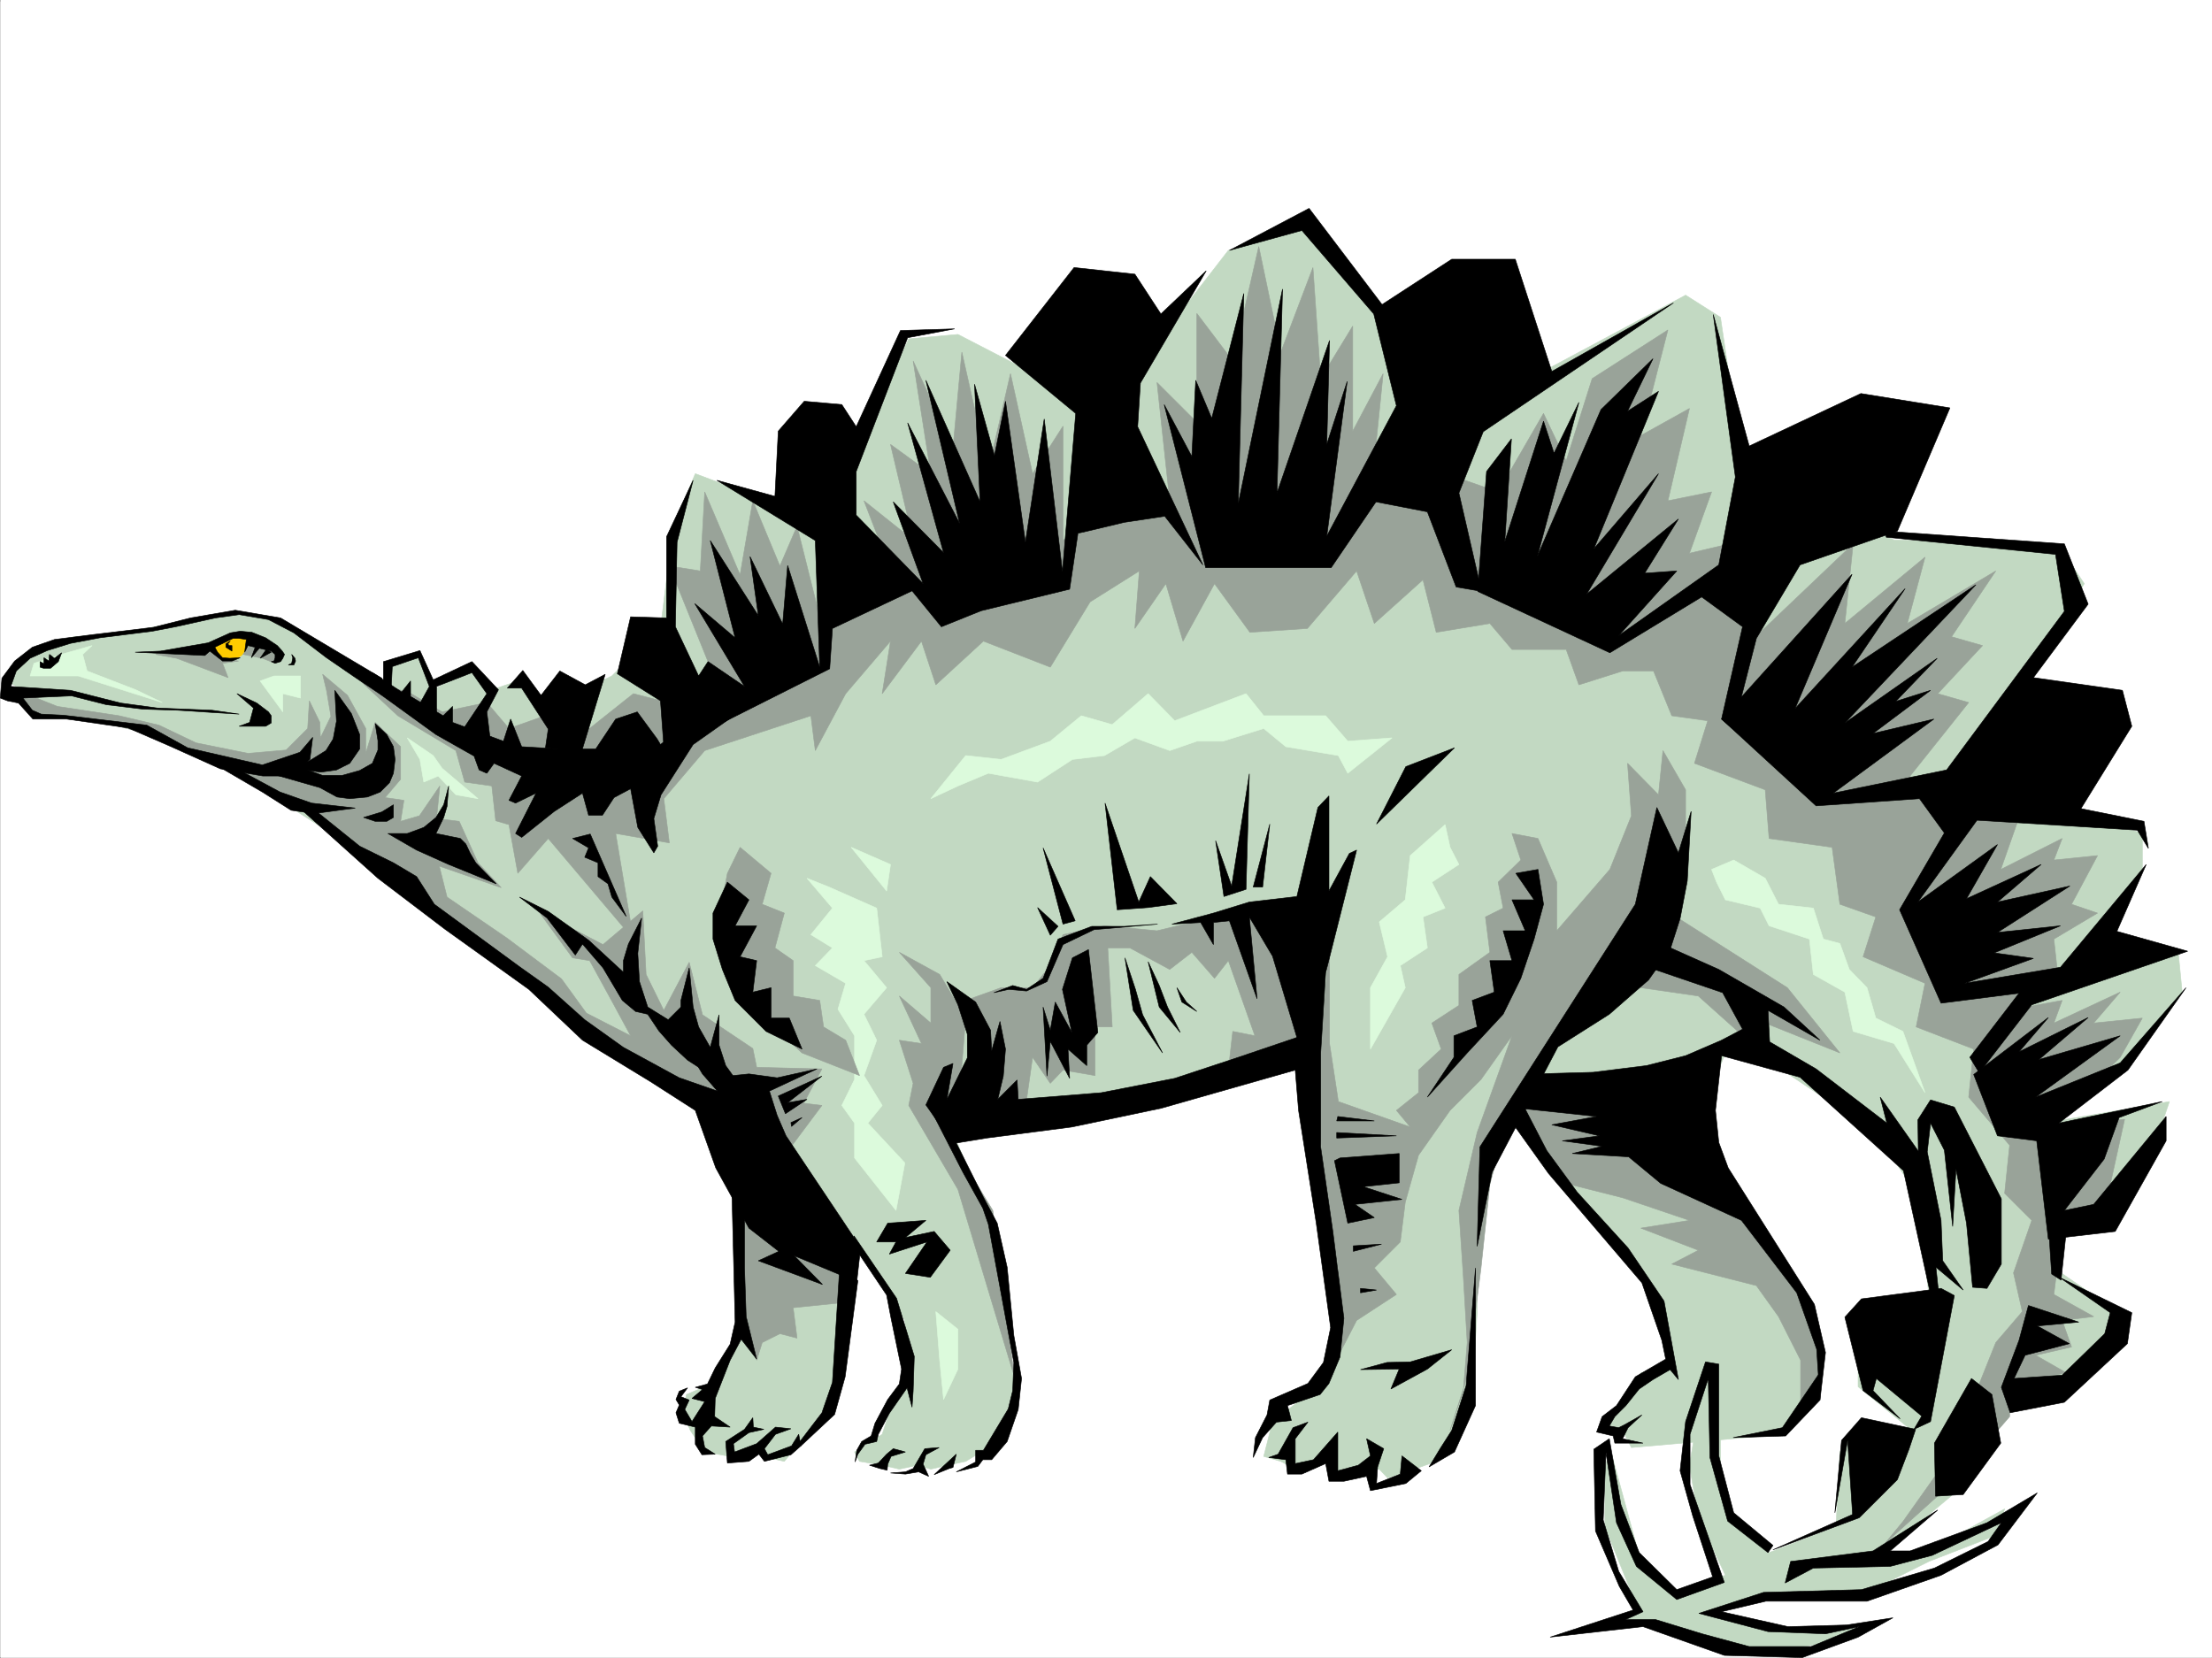 <svg xmlns="http://www.w3.org/2000/svg" width="2997.386" height="2246.668"><rect width="100%" height="100%" fill="#333333" stroke="none"/><defs><clipPath id="a"><path d="M0 0h2997v2244.137H0Zm0 0"/></clipPath></defs><path fill="#fff" d="M.37 2246.297h2997.016V0H.37Zm0 0"/><g clip-path="url(#a)" transform="translate(.37 2.16)"><path fill="#fff" fill-rule="evenodd" stroke="#fff" stroke-linecap="square" stroke-linejoin="bevel" stroke-miterlimit="10" stroke-width=".743" d="M.742 2244.137h2995.531V-2.16H.743Zm0 0"/></g><path fill="#c2d9c2" fill-rule="evenodd" stroke="#c2d9c2" stroke-linecap="square" stroke-linejoin="bevel" stroke-miterlimit="10" stroke-width=".743" d="m2529.866 2038.832 60.684-100.371-72.688-59.2v-53.917l95.914-71.16-17.246-137.047-54.699-82.422-144.594-96.617-59.195-11.223-23.969 59.902 17.243 82.422 53.921 84.613 41.953 83.169 29.989 76.359v59.941l-23.223 46.45-18.73 23.968-143.848 12.707-60.723 5.242-11.964-23.187-29.247-6.02 29.247-23.226 24.71-48.68 41.954-11.965-24.711-88.406-47.196-71.902-60.718-65.14-78.672-106.356-29.207 59.16-23.227 107.094v94.386l-6.723 112.336-24.75 53.957-23.968 36.676-48.72 17.246-17.202 5.238-11.262-11.964-55.445 6.726-11.965-23.969-46.45 17.243-19.511-10.52-23.227-6.723 12.004-47.195 47.196-36.715 29.988-16.46 6.727-47.938v-65.18l-11.965-119.84-29.989-202.226-198.55 54.703-185.805 34.445-90.672 7.469 53.957 129.578 29.207 208.988-5.238 41.211-29.988 47.156-30.696 18.727-24.75 5.242-22.48 5.277-17.95-5.277-24.75 5.277-23.226-5.277-30.691-5.242-6.766-12.707 37.457-23.969 11.262-34.484 24.71-35.934-5.238-83.91-50.203-83.125-29.992-47.195v130.32l-10.476 83.91-19.473 35.934-22.485 34.484-30.73 36.676-29.953-6.723v-17.246l-36.715 17.246h-6.762l-34.449-5.984-19.469-29.207-10.48-23.969 5.238-24.75 24.711-10.48 23.969-13.489 23.969-69.636v-77.887l-6.727-113.117-41.21-112.332-125.864-71.164-103.418-83.164-151.356-113.078-125.12-95.875-53.919-34.446-48.718-43.48-90.672-34.446-65.18-40.43-131.848-12.003-29.988-29.95-18.73-11.964 18.73-23.969 23.227-18.73 47.972-17.243 73.43-5.984 82.387-17.242 67.445-6.723 41.957 6.723 64.434 29.207 85.433 59.2 12.711-23.97 41.211-17.242 17.984 47.938 55.446-30.696 23.968 30.696 35.227-11.965 41.211 34.445 86.176-41.21 29.21-29.208 36.716-35.191 17.242-138.57 29.949-71.16 127.39 47.933 106.391-117.61 55.442-113.078 66.668-5.984 172.351 89.11 114.64-100.368 79.415-102.601 101.894-34.446 113.899 125.082 192.527 83.125 211.297-113.117 47.23 29.992 29.954 201.48 205.312 100.372 221.778 5.238 35.93 53.918-95.872 155.031 71.902 149.09L2903 1129.52v48.68l-78.71 130.32 127.39-17.984 5.238 53.957-72.687 93.606-113.86 83.91 169.305-29.207-17.95 53.176-79.449 94.347-47.937 18.727-11.223 59.199 95.875 65.883-24.71 47.195-77.184 53.176-60.684 12.004-41.953 77.144-48.719 59.157-59.16 53.957zm0 0"/><path fill="#c2d9c2" fill-rule="evenodd" stroke="#c2d9c2" stroke-linecap="square" stroke-linejoin="bevel" stroke-miterlimit="10" stroke-width=".743" d="M2174.722 1990.895v77.886l42.695 106.352-12.004 18.73 47.977 5.239 84.652 29.949 83.91 6.023 71.2-12.004 31.437-17.242-72.648 5.238-71.946-5.238-60.683-23.969 65.925-17.949h97.395l59.2-12.004 71.945-35.93 90.632-35.23 12.004-35.934-119.883 65.922-66.664 11.965 114.602-95.87-133.332-88.368-17.985 29.207-5.277 101.113-90.637 35.192-53.957-47.196-11.964-53.918v-142.324l-29.989 53.957-12.004 71.125 12.004 71.16 36.715 77.926-72.687 23.188-41.954-41.914-41.953-154.329zm0 0"/><path fill="#dcfadc" fill-rule="evenodd" stroke="#dcfadc" stroke-linecap="square" stroke-linejoin="bevel" stroke-miterlimit="10" stroke-width=".743" d="m352.503 922.8 30.734 41.915v-24.711l23.97 5.98v-29.949h-35.974zm199.332 77.145 17.207 29.207 5.238 30.692 19.512-8.25 23.969 25.492 29.949 5.242-48.68-41.21-12.004-17.208zM124.75 874.863 112 886.828l6.023 22.48 65.921 25.458 35.973 17.242-113.898-35.973h-65.18l5.238-17.203 36.715-12.004zm1136.597 207.465 47.23-58.418 47.938 5.242 66.703-24.71 41.957-34.489 41.953 12.004 48.68-41.953 35.972 36.715 96.653-36.715 23.968 29.95h83.95l29.949 34.487 59.941-4.496-59.941 47.934-12.746-23.969-71.16-12.004-29.993-24.71-55.441 17.245h-35.191l-36.715 12.707-47.235-17.203-41.172 23.965-43.476 5.242-47.195 30.692-66.704-11.965-41.21 17.207zm696.84 35.188-47.235 41.957-6.726 59.937-35.227 29.953 11.262 47.192-23.227 41.918v83.164l47.192-83.164-6.762-29.954 36.715-23.968-5.985-41.953 29.993-11.965-17.989-35.188 36.715-23.968-12.004-23.227zm-834.668 84.652 64.437 28.465 7.465 65.922-24.711 5.242 30.695 36.676-30.695 35.968 17.246 35.192-17.246 47.937 24.711 40.47-19.469 23.968 50.203 53.918-12.004 64.398-56.187-71.125v-47.191l-17.242-23.969 17.242-35.23v-59.157l-22.48-35.972 10.476-35.192-41.172-23.969 23.227-23.968-29.246-17.985 29.246-35.933-34.489-40.469zm77.886 5.238 5.278-35.93-53.215-23.226zm66.704 570 5.242 65.926 5.238 53.176 19.473-41.211v-53.922zm1081.156-611.953-29.953 12.746 6.726 17.246 12.004 23.965 47.195 11.223 12 23.969 54.704 17.984 5.238 47.937 42.699 23.97 11.258 53.175 55.445 16.46 41.953 66.669-29.988-83.129-36.715-17.984-11.965-41.211-24.007-24.711-12.708-35.192-22.48-5.984-13.492-41.953-47.192-5.238-17.988-35.23zm0 0"/><path fill="#fc0" fill-rule="evenodd" stroke="#fc0" stroke-linecap="square" stroke-linejoin="bevel" stroke-miterlimit="10" stroke-width=".743" d="m287.323 874.863 5.243 8.953 7.507 8.25h20.996l5.98-3.753 4.497-4.497 5.242-19.472-14.976-2.969-12.747 2.969zm0 0"/><path fill="#99a399" fill-rule="evenodd" stroke="#99a399" stroke-linecap="square" stroke-linejoin="bevel" stroke-miterlimit="10" stroke-width=".743" d="m899.476 1082.328 55.441-65.18 143.852-47.195 6.02 47.195 41.171-77.144 60.723-71.164-11.262 71.164 53.215-71.164 19.473 59.199 64.437-59.2 90.672 35.231 53.922-88.406 66.703-41.953-6.024 77.926 41.997-60.684 23.222 77.887 42.7-77.887 47.937 65.922 77.926-5.238 66.703-77.926 23.969 71.16 65.921-59.156 17.989 71.16 72.687-12.004 29.95 35.23h73.43l17.241 47.938 59.2-18.73h41.953l24.71 60.644 48.72 6.766-17.985 57.672 95.91 35.933 5.238 65.922 85.395 12.004 10.52 77.144 48.68 17.204-17.243 53.957 83.945 35.933-12.004 59.16 77.93 29.989-6.766 65.14 55.485 65.18-6.766 65.18 36.715 36.675-24.71 71.165 11.964 52.43-35.973 41.956-23.969 59.899v47.195l-59.94 76.402-41.954 59.157-24.711 29.992 90.633-81.64 78.71-90.638v-46.449l77.141-12.746-41.953-23.969 48.719-11.222-12.746-35.973 42.695-5.238-53.918-29.95 11.223-89.89 59.941-35.191 24.711-112.336-101.894 10.48 95.91-94.387 29.992-53.175-65.965 6.722 35.973-41.914-89.89 41.914 11.222-30.691-65.922 11.965 59.941-47.157-5.242-47.937 59.16-35.227-35.191-11.965 35.191-65.921-59.16 5.98 11.223-29.207-83.164 41.953 29.207-83.125-167.074-24.75 94.386-118.316-41.953-12.004 60.723-65.14-41.996-12.005 59.941-89.148-119.883 71.16 24.008-89.851-108.656 89.851 11.258-107.836-125.899 119.84-65.925-65.922 23.968-53.918-53.957 12.707 29.989-83.125-59.196 12.004 29.207-125.082-65.922 36.676 36.715-143.067-102.636 65.922-35.23 111.59-30.696-64.394-61.465 106.351-47.192-16.46-120.625-25.497 11.965-118.316-41.21 77.886V441.91l-43.442 71.16-10.477-150.535-43.48 114.602-29.95-143.067-35.23 155.032-48.68-64.399V572.23l-53.956-53.921 17.242 160.312-144.63 53.176v-154.29l-41.214 64.4-29.95-135.563-29.988 130.32-35.933-159.527-12.004 130.32-53.957-118.355 23.969 152.804-54.664-39.687 30.695 129.578-66.668-53.176 43.441 112.332-98.14 65.922-35.973-143.809-23.226 53.918-36.715-88.363-17.242 100.367-47.938-112.37-5.98 107.093-41.954-6.727 65.18 161.055-47.195 29.207-66.703-17.242-65.926 52.433-53.957-22.484-48.719 17.242-29.95-35.187-60.683 12.707-41.953-24.711-71.945-23.969-42.695-35.933 96.652 89.851 78.672 47.195 11.965 42.696 36.714 5.242 5.278 47.191 17.945 5.239 12.004 65.925 41.211-47.195 115.387 136.34-23.969-143.066 72.687 12.707zm0 0"/><path fill="#99a399" fill-rule="evenodd" stroke="#99a399" stroke-linecap="square" stroke-linejoin="bevel" stroke-miterlimit="10" stroke-width=".743" d="m2048.82 1129.52 12.003 35.933-30.734 29.992 6.766 35.188-24.008 11.965 6.023 47.937-41.957 29.988v41.918l-36.715 23.965 12.707 35.23-30.691 28.466v30.695l-29.992 23.965 18.73 22.484-97.398-34.445-11.965-78.672V1278.57l-17.984 202.227 12.746 136.34 17.203 101.113v89.11l-11.965 53.175 36.715-71.164 53.918-35.187-29.95-35.934 35.192-35.23 6.762-53.918 17.988-63.657 42.695-60.683 41.957-41.953 41.953-59.157-47.195 131.063-24.71 105.61 5.983 89.89 5.239 89.148-5.239 65.14-17.988 53.958 23.227-72.688 18.73-147.523 12.004-113.117 29.95-112.332 60.683-95.133 59.941-77.145 59.196-89.89 55.445-82.383v-77.926l-30.695-53.176-6.02 59.938-41.957-42.695 5.242 71.16-29.207 72.648-71.945 83.13v-65.884l-25.453-59.199zm174.581 208.953 77.926 11.258 71.945 64.398 18.727-27.723 101.152 40.469-71.199-88.402-150.574-95.875zm-558.933 111.629 5.98-52.434 29.989 5.984-35.97-101.855-18.73 23.969-30.734-35.23-29.95 23.226-53.956-29.211h-29.993l6.024 107.098h-23.227v65.921l-43.476-7.468-17.207 17.945-24.008-35.188-12.707 89.149-71.2-17.246-6.726-149.047 47.938-17.242h42.695l24.008-29.953 17.207-41.954 56.222-11.964 71.165 6.726 77.925-18.73 71.907-5.239 65.96 172.274zm0 0"/><path fill="#99a399" fill-rule="evenodd" stroke="#99a399" stroke-linecap="square" stroke-linejoin="bevel" stroke-miterlimit="10" stroke-width=".743" d="m2127.487 1605.133 71.203 17.988 90.633 30.691-65.922 10.481 77.926 29.988-35.972 18.73 114.64 29.208 29.992 41.914 29.95 59.199v71.16l23.968-41.21v-65.923l-41.953-89.109-72.687-95.129-41.957-77.144-17.985-95.875-235.265 42.699 37.496 65.883zm-908.839-314.598 42.699 47.938v47.933l-42.7-36.675 29.989 64.398-29.988-4.496 18.73 58.414-5.984 29.992 66.668 113.82 76.437 253.914-29.207-225.449-61.465-101.113 19.512-95.129 5.238-64.398-35.226-59.16zm-215.793-142.285 41.992 35.191-12.004 41.953 29.953 11.965-12.707 47.192 24.71 17.246v47.933l35.974 5.985 5.238 35.934 29.949 17.984 18.77 47.937-77.926-30.695-83.95-77.144-30.69-95.13 13.487-71.16zm53.957 659.11 23.226 5.98-5.238-41.172 65.922-6.766 5.238-59.156-149.832-59.16 12.75 125.082 16.461 71.164 7.504-23.969zm0 0"/><path fill="#99a399" fill-rule="evenodd" stroke="#99a399" stroke-linecap="square" stroke-linejoin="bevel" stroke-miterlimit="10" stroke-width=".743" d="m43.812 943.758 33.742 13.488 83.91 12.707L215.42 982.7l50.203 23.969 70.418 14.234 51.691-4.496 29.207-29.21 2.27-37.458 14.23 29.207.747 21 14.23-29.21-5.98-35.227-5.243-21.703 33.707 28.465 24.711 44.925v33.707l12.746-41.957 34.485 32.961v44.184l-20.996 24.75 25.492 3.715-4.496 28.465 25.453-7.47 27.723-40.464-4.496 44.219 30.734 3.715 25.453 56.187 31.477 33.703-83.91-29.207 10.48 41.957 80.937 55.402 74.172 55.446 33.703 46.449 59.942 30.695-24.711-45.71-30.735-56.145-23.226-3.754-46.45-63.656 87.665 45.668 53.957-45.668 4.496 86.136 23.969 48.68 34.445-65.18 17.988 71.165 68.188 45.706 5.242 25.454 88.402 2.23-24.71 46.45 24.71 3.011-41.953 56.148-130.36-65.886-153.585-95.871-78.668-74.914-128.129-90.637-114.645-89.148-44.964-43.438-41.211-9.738-59.157-41.172-68.933-26.977-62.953-24.71-49.461-12.75-62.168-8.993-31.477 3.012-22.48-30.695zm167.113-56.93 28.465 5.238 69.676 26.239-7.508-19.473 21.738-3.012-26.234-3.754-14.977-13.488zm118.355 0 26.235 5.238 17.242 6.766 6.726-7.508-6.726-12.746-32.215-8.953zm0 0"/><path fill-rule="evenodd" stroke="#000" stroke-linecap="square" stroke-linejoin="bevel" stroke-miterlimit="10" stroke-width=".743" d="m372.757 898.832 7.469-2.27 3.011-4.496 2.27-5.238-3.012-4.496-6.765-7.469-15.72-10.52-18.726-7.468-15.719-1.484-13.488 2.23-29.992 13.488-34.445 5.98-29.992 5.243-34.446 1.484 94.387 4.497 6.766-5.981 17.203 13.488h12.746l11.261-4.496-14.273.742-9.734-.742-6.727-7.508-3.754-6.726 24.711-11.965h8.25l9.738 1.488-2.23 17.203 4.496-8.953 31.477 7.469 5.238 4.496v4.496l-1.524 4.496-3.714.742zm22.484-12.004 1.485 4.496-1.485 7.508-4.496 2.227h7.469l2.266-5.239-.743-3.754zm0 0"/><path fill-rule="evenodd" stroke="#000" stroke-linecap="square" stroke-linejoin="bevel" stroke-miterlimit="10" stroke-width=".743" d="M306.054 872.594v4.496l8.25 5.242v-7.469h-4.496l-.742-3.011 3.011-3.012zm0 0"/><path fill-rule="evenodd" stroke="#000" stroke-linecap="square" stroke-linejoin="bevel" stroke-miterlimit="10" stroke-width=".743" d="m517.35 919.047-59.199-35.23-77.925-46.41-61.426-10.481-60.684 10.48-50.203 12.707-80.937 9.735-53.176 6.765-29.988 10.477-23.97 18.73-17.241 23.227-2.23 26.937 9.734 3.754 14.976 3.012 19.512 21.7H90.26l83.203 12.003 56.93 24.711 68.191 30.695 57.672 9.735h36.715l26.98-22.442 3.754-29.953-17.242 20.215-50.95 17.207-101.152-23.187-55.441-30.735-113.117-13.488-29.989-1.484-12.003-5.243-12.707-16.5 65.921-2.968 47.192 11.964 49.46 6.02 47.196 1.484 46.45 3.012 36.714 2.23-36.715-5.242-74.172-3.007-49.46-6.727-68.153-17.242-80.937-5.242 7.507-20.957 18.73-17.243 23.227-10.48 31.473-9.734 39.688-7.508 71.203-8.953 31.472-6.02 53.922-11.965 32.215-4.496 39.727 6.723 34.449 17.988 44.223 33.703 35.968 24.711 38.946 26.235zm0 0"/><path fill-rule="evenodd" stroke="#000" stroke-linecap="square" stroke-linejoin="bevel" stroke-miterlimit="10" stroke-width=".743" d="m83.534 884.598-4.496 11.964-10.476 8.993h-9.739l-4.496-1.485v-7.508l5.242 3.012v-8.25l6.723 4.496.742-8.992 6.766 5.238zm237.536 55.406 22.44 19.473-5.237 19.468-14.235 5.243h35.973l7.508-4.497v-9.738l-3.754-5.238-15.758-11.965zm24.71-62.914-5.238 14.234 11.961-14.234zm14.973 3.012-8.25 11.964 15.016-8.25zm143.852 31.438 39.726 26.233 12.004-14.972v20.957l44.18 26.195 12.746-12.707v21.7l68.933 25.495 9.739-29.992 14.972 37.457 51.692 3.012h48.718l26.981-40.469 29.207-9.734 26.98 36.715 4.497 7.508 27.718-21.743 110.89-44.925-94.386 66.667-43.48 68.149-9.739 32.219 5.243 37.422-5.243 8.992-21.738-34.45-9.734-52.433-22.485 12.004-15.718 23.969H797.58l-8.25-29.989-38.203 24.711-44.223 35.23-8.25-5.242 27.723-54.699-27.723 13.489-8.992-3.754 17.242-32.961-37.457-17.203-9.734 13.488-10.48-4.496-6.762-18.727-51.692-29.21-73.43-53.176zm0 0"/><path fill-rule="evenodd" stroke="#000" stroke-linecap="square" stroke-linejoin="bevel" stroke-miterlimit="10" stroke-width=".743" d="M519.616 925.77v-29.208l49.426-14.976 17.984 39.687 52.473-24.71 35.934 38.203-15.72 29.949 4.497 36.715-35.973-14.235 31.477-47.191-20.215-28.465-47.976 18.727v39.687l-24.711-12.707 14.976-26.98-14.976-38.942-35.23 12.004-1.485 29.207zm167.821 6.765 20.996-23.969 24.71 33.704 25.454-32.961 34.488 18.73 26.977-14.234-32.22 105.61-48.718-5.981 3.754-25.493-35.973-55.406zm-267.485 98.102 21.739-13.489 9.738-15.718 4.496-23.97-2.27-41.952 22.485 31.472 11.261 28.465v19.473l-13.492 19.473-17.984 8.992-20.996 2.973-22.485-2.973-14.23-4.496zm0 0"/><path fill-rule="evenodd" stroke="#000" stroke-linecap="square" stroke-linejoin="bevel" stroke-miterlimit="10" stroke-width=".743" d="m508.358 980.473 3.754 23.183v12.75l-7.507 17.985-17.204 9.734-24.007 6.727h-26.2l-32.96-11.965-28.504 11.965 57.71 16.5 23.227 12.707 17.242 2.27 23.969-2.27 17.242-6.723 12.711-12.75 5.277-12.707 2.227-18.727-2.227-17.246-8.992-16.46zm-215.793 56.148 62.95 36.715 38.945 24.71 30.73 4.497 56.188-7.469-59.195-6.765-42.7-14.973-58.414-31.477zm0 0"/><path fill-rule="evenodd" stroke="#000" stroke-linecap="square" stroke-linejoin="bevel" stroke-miterlimit="10" stroke-width=".743" d="m409.472 1098.047 102.64 92.117 90.672 68.934 113.86 81.64 72.687 68.895 92.156 56.187 60.684 38.942 27.723 77.89 44.964 81.641 40.47 31.473-27.723 12.75 86.921 32.175-38.242-38.941 84.692 35.23 5.238-46.453-101.152-151.316-12.004-27.723-10.477-32.922 64.438-29.988-53.961 12.004-38.2-5.242-21.738 2.23-9.738-13.488-8.992-27.684v-41.21l-11.965 44.183-15.758-27.723-7.465-26.941-5.281-53.176-11.223 44.184v35.933l11.223 33.743 17.988 29.949 20.254 23.226-51.691-17.984-75.7-41.21-52.433-37.462-49.461-44.183-38.941-27.72-115.387-84.613-24.004-37.457-31.438-18.73-45.707-22.48-57.714-46.415zm83.168 9.734 24.71-7.469 15.758-9.734v17.203l-8.992 5.238h-15.758zm32.96 21.739h26.235l22.445-8.25 16.5-13.489 10.48-17.203 6.763-25.492-2.266 27.719-4.496 14.976-10.48 21.739 32.96 6.726 7.508 7.508 5.98 12.707 7.508 12.746 27.723 28.465-64.437-26.195-43.477-19.512zm0 0"/><path fill-rule="evenodd" stroke="#000" stroke-linecap="square" stroke-linejoin="bevel" stroke-miterlimit="10" stroke-width=".743" d="m703.937 1215.66 37.457 28.465 38.199 50.164 9.738-14.977 27.723 32.22 26.234 44.183 17.985 14.976 16.46 3.75 15.016 22.485 17.203 19.472 21.742 20.215 25.493 16.461-34.489-88.367-17.242 17.203-27.723-17.203-11.218-34.445-2.27-38.203 5.238-47.934-17.945 35.188-6.765 22.484v15.719l-47.192-43.442-54.703-38.945zm0 0"/><path fill-rule="evenodd" stroke="#000" stroke-linecap="square" stroke-linejoin="bevel" stroke-miterlimit="10" stroke-width=".743" d="m799.808 1130.266-23.97 5.98 21.743 12.746-5.242 12.707 17.988 7.508v18.73l13.488 9.735 5.239 17.988 19.472 26.195zm99.668-119.102-4.496-61.426-58.457-36.676 17.988-77.183 48.719 1.527V727.301l35.972-76.403-21.742 83.868-2.266 114.605 31.473 66.664 12.746-19.473 49.465 33.704-67.45-112.332 54.7 46.41-33.703-131.805 65.18 101.856-11.262-80.157 44.222 91.418 6.727-79.414 43.48 137.828-5.984-171.53-133.371-81.642 78.672 21.7 4.496-88.368 35.187-40.464 50.95 4.496 19.511 29.988 59.938-130.36 73.394-2.23-63.656 12.004-69.676 181.23v59.196l90.633 92.863-40.469-110.848L1278.59 749l-48.68-175.988 70.418 136.3-45.707-193.972 73.43 164.765-7.508-159.527 26.98 96.617 14.973-73.43 26.98 191 25.493-166.995 24.71 206.722 17.99-214.226-95.173-78.633 92.942-119.098 82.382 8.992 35.23 53.918 61.427-58.414-89.149 152.02-3.754 59.199 88.407 187.25-51.692-65.922-54.7 8.25-62.91 14.977-11.261 75.656-119.883 29.207-53.918 21.703-39.726-48.68-107.875 50.946-3.754 54.664-223.301 112.37zm0 0"/><path fill-rule="evenodd" stroke="#000" stroke-linecap="square" stroke-linejoin="bevel" stroke-miterlimit="10" stroke-width=".743" d="m1633.734 769.254-56.188-220.992 37.457 70.418 5.242-103.34 21.738 51.648 43.442-169.261-7.469 284.609 59.941-290.594-7.507 276.36 71.199-206.723-3.754 140.84 27.723-85.395-27.723 209.73 94.387-176.769-30.692-124.34-97.398-113.113-98.18 26.977 107.914-56.93 98.887 130.32 94.426-61.426h86.136l49.461 152.063 164.848-92.863-257.75 174.504-32.96 83.125 30.694 133.332-34.449-5.985-38.98-101.855-69.676-13.489-60.684 89.149zm0 0"/><path fill-rule="evenodd" stroke="#000" stroke-linecap="square" stroke-linejoin="bevel" stroke-miterlimit="10" stroke-width=".743" d="m2002.37 801.434 12-162.54 33.707-44.183-8.992 139.312 52.469-163.28 14.234 43.44 33.703-68.894-56.187 208.207 86.14-198.473 70.457-68.933-34.488 71.164 41.957-26.941-87.664 213.449 87.664-101.856-97.398 163.282 124.375-101.856-45.707 73.39 43.48-3.011-78.672 87.664L2329.05 765.5l22.48-119.098-29.988-220.21 48.719 178.253 151.355-71.16 120.625 19.473-71.164 167.035-131.883 45.707-59.199 99.625-31.472 122.816-15.72-13.492 28.466-125.078-55.446-40.43-124.375 75.657zm0 0"/><path fill-rule="evenodd" stroke="#000" stroke-linecap="square" stroke-linejoin="bevel" stroke-miterlimit="10" stroke-width=".743" d="m2556.062 728.043 229.285 23.223 12.004 77.144-159.606 214.973-153.586 31.437 136.34-100.37-82.422 19.472 77.926-58.414-47.191 14.972 56.183-58.414-125.117 87.625 177.59-187.25-167.856 111.63 71.946-106.391-149.13 162.539 77.184-182.012-176.808 196.242 128.129 117.614 140.097-9.735 33.703 46.45-60.683 104.085 56.187 126.606 105.649-13.488-66.668 86.878 12.746 20.957 71.164-92.12 211.297-72.645-95.914-26.98 39.726-90.594-116.168 139.312-129.613 21.7 92.938-33.704-53.215-7.469 89.89-36.714-85.394 8.992 98.144-62.91-98.144 21.699 59.2-50.907-101.153 46.41 41.953-73.39-107.875 77.887 80.156-110.848 217.277 13.488 14.977 24.711-5.984-36.715-85.434-17.203 68.934-111.628-12.707-48.68-120.625-17.203 74.175-99.63-32.218-81.64-243.516-17.242zm0 0"/><path fill-rule="evenodd" stroke="#000" stroke-linecap="square" stroke-linejoin="bevel" stroke-miterlimit="10" stroke-width=".743" d="m2775.608 1679.305-15.753-133.328-53.18-6.766-32.215-83.125 101.148-77.145-39.722 46.45 93.683-46.45-66.707 56.93 110.145-32.219-114.64 83.125 114.64-46.41 89.148-101.894-78.668 111.629-93.644 71.906 140.094-29.207-58.415 21.699-20.253 56.187-53.918 69.637 39.683-8.21 98.184-119.098v32.96l-68.934 122.813zm14.977 51.652 98.14 47.938-5.98 41.953-85.394 79.414-73.43 14.23-12.004-34.484 23.969-63.656 12.746-47.196 68.191 22.485-56.187 5.238 43.437 23.969-59.937 15.718-14.977 31.477 65.18-4.496 57.672-56.188 7.508-28.465zm-167.816 296.613 37.457-2.23 50.949-69.676-12.004-65.922-27.723-21.699-50.207 87.621zm69.675-281.636 19.473-32.922v-88.406l-63.695-124.34-32.219-9.735-17.203 26.98.742 47.934 14.234 83.871 4.496 63.696 41.954 35.187-27.723-39.683-2.266-54.703-18.73-92.864 4.496-38.941 18.73 36.676 11.262 103.379 4.496-77.887 14.23 73.39 8.25 86.88zm-62.207 0-107.879 14.23-22.48 24.75 24.71 99.59 50.204 38.2-36.715-38.2 4.496-16.461 61.465 50.945-10.516 17.95 22.481-10.481 32.219-170.789zm0 0"/><path fill-rule="evenodd" stroke="#000" stroke-linecap="square" stroke-linejoin="bevel" stroke-miterlimit="10" stroke-width=".743" d="m2595.788 1936.938-73.43-15.72-26.976 30.692-8.996 98.14 17.246-98.14 6.723 100.371-107.875 47.938 116.867-43.442 51.73-51.652 15.719-41.21zm0 0"/><path fill-rule="evenodd" stroke="#000" stroke-linecap="square" stroke-linejoin="bevel" stroke-miterlimit="10" stroke-width=".743" d="m2402.48 2094.234-53.215-44.183-20.215-77.145V1848.57l-17.988-3.011-26.977 80.898-7.469 66.664 17.203 61.426 26.98 82.387-48.679 17.242-50.949-50.203-24.75-65.141-15.719-89.148-20.996 14.23 2.27 110.848 32.218 74.918 18.727 32.18-112.41 36.714 125.902-14.234 110.145 38.945 105.648 3.012 75.656-27.723 47.196-26.199-62.914 9.738-79.45 2.227-89.89-20.215 59.937-14.23h137.125l100.371-35.192 77.184-41.21 53.215-70.419-68.192 40.469-104.164 38.2h-26.976l64.437-55.446-87.664 55.445-111.629 14.235-7.469 29.207 38.2-20.215 104.125-2.27 56.968-14.972 93.645-44.184-17.988 25.453-72.688 35.973-98.883 29.207-132.625 3.715-87.664 28.465 93.684 24.71 77.887 3.012 45.707-9.738-65.18 26.98h-83.906l-63.696-17.242-63.69-19.472h-39.688l23.226-10.481-32.965-54.7-20.996-69.636 3.754-91.379 14.234 95.133 26.977 59.156 54.703 44.926 64.438-23.184-46.453-132.59V1943.7l24.71-75.656 2.231 107.094 24.008 86.136 54.699 42.7zm377.625-367.774-4.496-68.894 24.71 7.508-7.464 69.637zm-164.102 27.724-36.715-167.778-140.094-126.57-106.39-29.207-8.25 74.133 4.496 43.441 12.746 34.45 116.871 185.019 14.973 65.18-7.469 64.398-4.496-68.894-26.977-76.403-74.918-98.14-109.402-50.165-43.438-35.972-76.44-4.496 40.468-9.739-53.957-7.464 50.203-6.766-64.438-14.977 60.684-11.218-119.137-12.75 34.485-44.926 80.156-2.266 71.945-8.992 53.176-13.453 48.719-20.996 28.465-14.977-26.98-49.422-103.38-35.226 14.23-33.707 83.91 37.46 88.403 50.946 48.719 44.926-70.418-40.43 2.23 42.7 62.95 36.675 95.875 73.43-8.996-35.23 55.484 78.667 14.976 104.086 9.735 92.16zm0 0"/><path fill-rule="evenodd" stroke="#000" stroke-linecap="square" stroke-linejoin="bevel" stroke-miterlimit="10" stroke-width=".743" d="m2245.14 1094.293-29.207 131.101-210.555 328.793-3.754 134.856 20.215-100.371 89.187-170.047 69.676-44.184 53.176-46.449 29.25-41.172 13.488-41.953 9.735-50.949 5.242-94.387-17.246 56.188zm0 0"/><path fill-rule="evenodd" stroke="#000" stroke-linecap="square" stroke-linejoin="bevel" stroke-miterlimit="10" stroke-width=".743" d="m2053.316 1527.246 44.964 62.91 126.606 148.309 26.98 77.887 5.239 25.453-41.172 23.968-25.492 38.985-19.473 14.973-7.508 20.96 22.484 5.239 2.227 9.734h38.242l-27.722-5.98 7.468-14.977 18.727-17.242-23.969 13.488-7.469 3.754-12.746-2.266 7.469-12.71 15.016-14.973 17.984-22.485 18.73-12.746 23.227-13.488 11.219 13.488-19.469-106.351-48.719-71.906-68.933-75.657-41.172-56.187-32.219-62.13zm295.207 420.949 66.703-13.488 50.945-74.914v37.457l-46.45 48.68zm-483.278-831.422 105.649-103.34-65.922 25.454zm-26.941 35.192-41.953 166.293-6.766 108.617v127.312l16.5 114.602 14.977 117.613-5.239 52.434-15.015 35.93-11.965 14.976-44.223 15.016 5.242 20.215-20.215 2.226-18.73 20.996-12.746 26.942 3.012-26.942 15.715-30.73 3.753-20.215 51.692-22.484 20.996-28.465 9.738-47.153-19.473-141.582-23.968-152.804-4.496-54.66-181.348 51.652-121.363 25.492-115.387 14.977-45.707 7.468-36.715-52.394 23.969-50.95 12.746-5.238-8.25 48.68 27.723-56.187v-32.18l-12.746-39.727-14.977-31.433 38.984 27.68 20.211 38.202 1.489 27.723 11.261-39.687 7.465 37.457-2.969 36.675-7.507 31.477 26.234-26.238 1.488 26.238 112.41-8.992 99.63-19.473 83.906-27.722 81.68-27.723-32.962-110.106-31.472-53.175 10.476 110.847-37.457-105.609-21.699 2.27v29.949l-17.246-29.95-38.98 2.23 56.226-14.976 48.68-14.976 64.433-7.469 28.465-120.621 14.977-15.719v128.832l27.722-50.945zm0 0"/><path fill-rule="evenodd" stroke="#000" stroke-linecap="square" stroke-linejoin="bevel" stroke-miterlimit="10" stroke-width=".743" d="m1568.554 1252.336-44.965 3.008h-44.184l-45.707 17.242-20.254 53.18-22.445 14.972-18.727-5.238-25.492 9.734 20.215-4.496 24.004 2.23 27.723-12.706 21.703-50.207 41.953-20.215zm142.363-50.168 9.734-85.395-22.48 85.395zm-22.484 3.012 4.5-156.555-23.97 152.059-21.741-61.426 11.262 75.656zm-93.645 19.472-38.98 5.239-41.953 2.972-16.461-144.554 45.707 134.074 15.718-34.445zm-70.418 73.391 11.223 71.16 39.726 57.672-26.98-51.688-9.734-34.449zm31.438 5.238 15.015 61.426 28.465 34.45-17.246-34.45-11.219-29.207zm38.98 35.192 6.727 19.468 20.254 12.75-14.23-12.75zm-171.57-71.125-17.242-37.457 27.722 25.453zm17.207-15.012-26.98-103.344 43.48 98.844zm0 0"/><path fill-rule="evenodd" stroke="#000" stroke-linecap="square" stroke-linejoin="bevel" stroke-miterlimit="10" stroke-width=".743" d="m1474.91 1286.82 12.745 112.336-15.015 17.242v27.684l-25.453-22.445 2.23 39.687-26.2-50.164-4.495 47.152-5.278-93.605 9.774 31.437 6.726-38.203 22.485 41.215-12.75-58.418 13.492-42.695zm244.257 688.317 12.746-4.496 20.215-35.934 20.215-7.508-17.203 22.485v33.703l24.71-5.239 32.962-37.457v52.43l27.722-7.504 16.5-12.71-5.238-23.223 23.223 13.488-8.25 24.71-1.524 22.485 32.219-12.746 2.266-24.715 26.238 20.215-20.996 17.246-47.938 9.735-5.238-19.473-30.734 6.726h-20.254l-4.457-23.968-32.22 14.234h-19.51l-2.227-19.473zm217.277 12.746 34.45-20.215 28.504-62.91V1718.25l-12.747 159.527-19.472 60.684-15.758 24.71zM1815.823 1569.2l80.153-6.02v39.726l-48.68 5.238 52.434 17.204-63.692 6.765 26.235 17.946-35.973 7.507-17.984-84.652zm-4.496-26.977 80.895-3.012-80.895-4.496zm22.481 146.039v7.504l38.203-9.735zm9.738 57.672v6.02l21.7-3.755zm-32.219-226.938h50.945l-49.46-5.98zm32.219 337.044 52.43-.743-11.22 26.976 49.423-26.976 33-26.2-56.227 16.462-31.437.742zm-828.687-636.63-18.731 35.192h29.211l-22.484 41.953 22.484 5.242-5.242 42.695 24.75-6.02v41.212h24.715l17.242 41.953-48.719-23.969-41.957-41.953-17.242-41.953-12.746-41.176v-35.227l19.511-41.914zm1069.191-41.21-29.992 5.241 24.75 35.97h-29.989l17.985 41.917h-29.95l11.965 40.469h-29.949l5.98 42.695-29.949 11.223 6.723 35.934-31.473 12.003v29.207l-35.972 53.918 53.957-59.902 48.718-52.434 23.97-48.675 17.984-53.18 12.746-47.191zm-1029.465 307.093 59.156-26.98-46.449 35.972 26.234-4.496-29.207 19.473zm17.203 35.973.781 5.238 14.235-12.004zm182.832 132.547-51.691 3.753-14.973 25.453h26.195l-8.992 16.5 50.946-16.5-29.207 42.7 33.703 5.238 26.98-36.676-21.738-25.492-38.945 8.25zm-97.398 20.996 57.672 84.613 24.007 78.668-1.523 47.156-1.488 21.738-6.762-26.195-23.969 34.445-14.976 28.465-2.227 9.738-15.758 3.754-9.738 13.45-3.754 10.515 2.27-15.754 6.726-11.965 12.746-7.507 5.239-17.203 17.242-32.22 15.719-20.995 3.011-20.215-14.234-68.895-6.02-31.476-42.699-63.657zm0 0"/><path fill-rule="evenodd" stroke="#000" stroke-linecap="square" stroke-linejoin="bevel" stroke-miterlimit="10" stroke-width=".743" d="m1258.374 1498.04 46.45 90.632 26.98 48.68 7.468 21.699 34.485 187.25-1.485 38.203-6.023 24.71-33.703 56.188h-10.477v15.754l-26.238 13.453 29.207-7.468 6.766-8.993h11.965l20.996-24.71 14.976-43.442 4.496-41.953-10.48-58.418-8.992-92.156-13.489-59.903-18.73-35.191-38.98-77.926zm0 0"/><path fill-rule="evenodd" stroke="#000" stroke-linecap="square" stroke-linejoin="bevel" stroke-miterlimit="10" stroke-width=".743" d="m1291.335 1988.625 4.496-17.984-29.988 27.722 20.254-8.25zm-32.961 12.004-7.508-16.5 3.754-12.746 17.985-9.735-19.47 1.524-15.757 26.941-10.48 4.496-20.215 1.524 20.214 1.488 17.989-3.012 8.25 3.754zm-65.922-10.516-14.273-4.496 12.004-2.973 11.222-12.003 8.992-7.47 16.5 4.497-19.472 5.984-4.496 10.477-.742 8.25zm-200.82-380.484 4.496 182.012-6.762 29.949-20.215 32.219-10.48 21.703-16.5 4.496 9.738 3.008-14.234 12.003 17.242 4.458-17.242 26.98-9.735-16.46 5.981-12.747-11.223-4.496 8.996-11.965-11.222 4.457-4.496 11.262 4.496 7.469-4.496 10.515 4.496 14.235 21.699 5.238v23.226l8.992 14.192 17.988-.742-14.234-8.993-3.008-15.718 12.004-13.489 25.453 1.524-20.957-14.234.742-24.711 20.215-51.688 15.016-28.465 20.957 26.938-14.234-57.672-2.227-65.14v-78.669zm28.465 311.59-11.219 15.718-25.496 16.5 2.27 29.208 29.207-2.27 13.488-9.734 7.508 9.734 35.933-8.992 13.488-11.965-2.968-15.719-9.739 15.719-32.218 11.965-4.496-8.211 14.976-19.473 20.957-7.508-20.957-2.226-25.492 22.441-29.953 11.262-1.524-11.262 20.997-14.972 20.214-4.497-14.23-2.972zm0 0"/><path fill-rule="evenodd" stroke="#000" stroke-linecap="square" stroke-linejoin="bevel" stroke-miterlimit="10" stroke-width=".743" d="m1137.75 1718.992-9.735 154.29-14.274 41.21-31.433 41.172 2.968 3.754 45.711-42.695 14.23-50.95 17.243-130.32zm0 0"/></svg>
